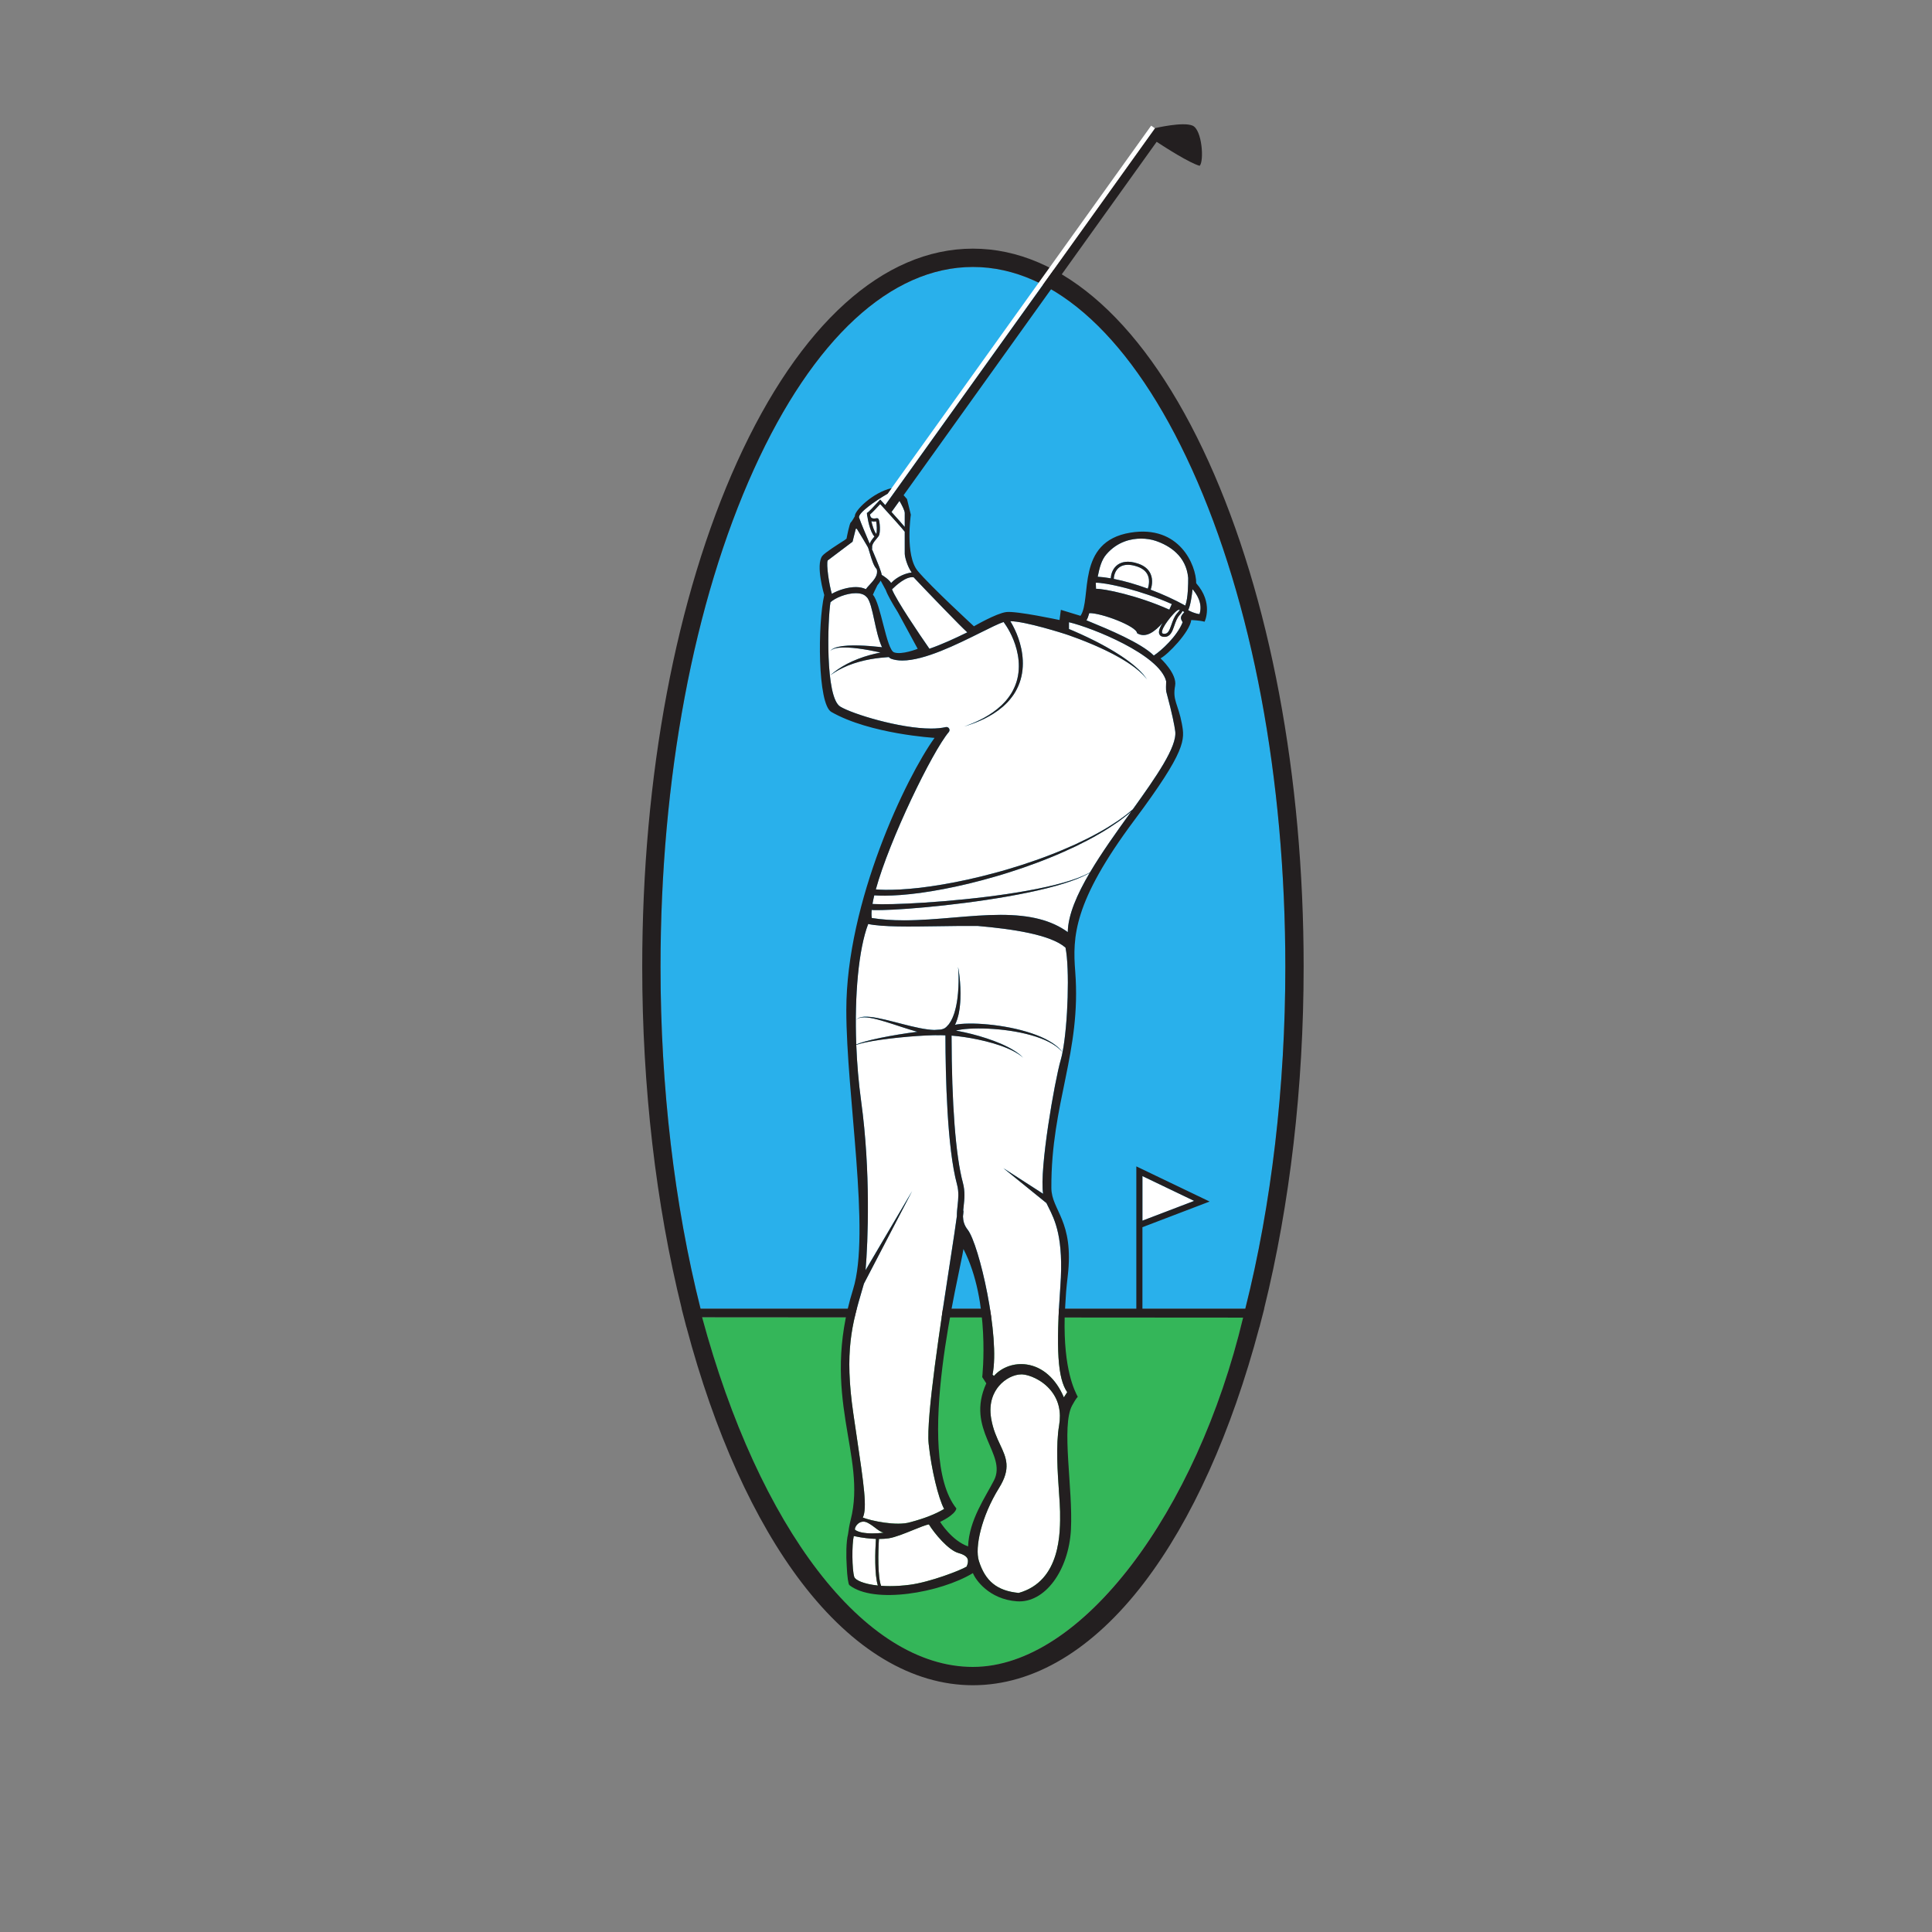 <?xml version="1.0" encoding="UTF-8"?>
<svg version="1.1" viewBox="0 0 800 800" xml:space="preserve" xmlns="http://www.w3.org/2000/svg"><rect x="0" y="0" width="800" height="800" fill="#808080" stroke="none"/><defs><clipPath id="a"><path d="m0 600h600v-600h-600z"/></clipPath></defs><g transform="matrix(1.333 0 0 -1.333 0 800)"><g transform="translate(22.109 -38.45)"><g clip-path="url(#a)"><path d="m348.16 492.82c-18.376 40.53-42.542 62.851-68.04 62.851-25.501 0-49.665-22.321-68.044-62.851-18.702-41.247-29.002-96.149-29.002-154.59 0-37.208 4.297-73.862 12.437-106.17h169.22c8.14 32.31 12.437 68.964 12.437 106.17 0 58.444-10.3 113.35-29.003 154.59" fill="#29b0eb"/><path d="m195.98 229.41c17.621-65.238 50.308-108.63 84.131-108.63 33.824 0 69.714 48.739 83.926 108.51z" fill="#34b659"/><path d="m195.51 232.06c-8.14 32.31-12.437 68.964-12.437 106.17 0 58.445 10.3 113.35 29.002 154.59 18.379 40.53 42.543 62.851 68.043 62.851 25.499 0 49.663-22.321 68.041-62.851 18.703-41.247 29.003-96.148 29.003-154.59 0-37.208-4.297-73.862-12.437-106.17zm84.608-111.27c-33.823 0-66.51 43.39-84.131 108.63l168.06-0.118c-14.369-60.244-50.102-108.51-83.926-108.51m102.73 217.44c0 59.237-10.48 114.97-29.511 156.94-19.354 42.683-45.356 66.189-73.219 66.189s-53.866-23.506-73.219-66.189c-19.031-41.968-29.511-97.703-29.511-156.94 0-37.142 4.247-73.751 12.279-106.17h-0.036l0.92-3.555c2e-3 -8e-3 6e-3 -0.015 6e-3 -0.024l0.546-2.106h0.021c8.661-32.616 21.023-60.059 35.833-79.443 15.908-20.824 34.292-31.829 53.161-31.829s37.25 11.005 53.159 31.829c14.812 19.384 27.173 46.827 35.833 79.443h0.023l0.544 2.106c2e-3 9e-3 4e-3 0.016 8e-3 0.024l0.92 3.555h-0.036c8.03 32.421 12.279 69.03 12.279 106.17" fill="#231f20"/><path d="m332.77 259.41 16.08 6.144-16.08 7.713zm-89.238-95.413c-0.128-0.391-0.064-0.589-0.027-0.616 0.987-0.726 2.858-1.109 5.412-1.109 1.244 0 2.441 0.091 3.448 0.209-0.989 0.296-1.671 0.82-2.461 1.427-0.635 0.489-1.355 1.042-2.405 1.621-0.479 0.263-0.955 0.398-1.415 0.398-1.399 0-2.308-1.184-2.552-1.93m74.826 291.69c2.288 0.108 12.779-1.985 22.766-6.465l0.614 1.369 0.161 0.361c-4.787 2.146-9.737 3.769-13.916 4.876-2.492 0.659-4.708 1.137-6.443 1.425-1.468 0.241-2.602 0.354-3.263 0.327l2e-3 -0.019zm29.981-0.124c-0.209-1.913-0.65-5.14-1.355-6.49 0.585-0.353 1.824-0.989 3.511-1.246 1.131 3.375-0.996 6.406-2.156 7.736m-11.399 15.009c-1.347 0.462-2.974 0.718-4.58 0.718-2.989 0-7.284-0.844-10.766-4.857-1.581-1.82-2.157-4.217-2.721-6.989 1.24-0.066 2.611-0.238 4.067-0.494 0.085 1.749 0.872 3.316 2.157 4.23 1.089 0.778 3.088 1.462 6.414 0.31 1.882-0.653 3.16-1.728 3.8-3.195 0.867-1.983 0.296-4.08 0.017-4.876 3.697-1.396 7.402-3.079 10.759-4.935 0.899 2.367 0.899 6.968 0.899 8.604-0.62 6.836-5.806 10.027-10.046 11.484m-2.501-10.65c-0.53 1.212-1.621 2.111-3.24 2.672-2.327 0.807-4.248 0.742-5.555-0.186-1.26-0.898-1.734-2.44-1.765-3.634 3.246-0.637 6.878-1.683 10.559-3.027 0.233 0.682 0.729 2.517 1e-3 4.175m-40.22-19.544c0.682-1.951 1.267-4.322 1.382-6.918 0.122-2.582-0.27-5.401-1.384-7.934-0.553-1.261-1.233-2.47-2.068-3.531-0.383-0.556-0.858-1.031-1.284-1.532-0.467-0.463-0.923-0.927-1.404-1.344-0.965-0.83-1.955-1.563-2.939-2.18-0.975-0.633-1.951-1.133-2.844-1.601-0.926-0.406-1.747-0.831-2.523-1.105-0.766-0.288-1.421-0.571-1.985-0.738-1.113-0.365-1.751-0.573-1.751-0.573s0.627 0.237 1.724 0.65c0.556 0.191 1.197 0.503 1.946 0.823 0.755 0.304 1.556 0.764 2.451 1.207 0.867 0.503 1.808 1.038 2.739 1.702 0.94 0.649 1.875 1.409 2.778 2.257 0.449 0.426 0.871 0.895 1.3 1.36 0.389 0.503 0.825 0.977 1.168 1.525 0.753 1.05 1.345 2.225 1.813 3.436 0.944 2.432 1.191 5.077 0.97 7.494-0.215 2.426-0.863 4.635-1.588 6.442-0.721 1.813-1.532 3.229-2.132 4.181-0.509 0.796-0.854 1.252-0.957 1.385-1.454-0.468-4.321-1.895-7.114-3.286-7.355-3.662-17.432-8.679-24.329-8.679h-2e-3c-1.331 0-2.516 0.19-3.523 0.565-0.078 0.029-0.155 0.071-0.223 0.121-0.162 0.116-0.317 0.247-0.467 0.382-0.112-9e-3 -0.239-0.018-0.387-0.03-0.549-0.041-1.309-0.103-2.228-0.199-1.828-0.199-4.264-0.572-6.632-1.248-1.19-0.321-2.349-0.738-3.427-1.159-1.069-0.445-2.044-0.918-2.863-1.36-0.806-0.462-1.477-0.857-1.917-1.179-0.452-0.306-0.71-0.48-0.71-0.48s0.241 0.198 0.662 0.546c0.41 0.362 1.041 0.821 1.809 1.366 0.783 0.523 1.722 1.095 2.765 1.65 1.054 0.533 2.199 1.071 3.382 1.515 2.358 0.922 4.823 1.546 6.683 1.928 0.11 0.022 0.212 0.042 0.318 0.062-0.242 0.055-0.496 0.112-0.773 0.171-1.656 0.356-3.875 0.787-6.115 1.076-2.235 0.29-4.499 0.436-6.174 0.232-0.417-0.056-0.796-0.128-1.126-0.217-0.329-0.094-0.602-0.211-0.823-0.32-0.428-0.245-0.598-0.489-0.608-0.477 0.011-0.012 0.151 0.248 0.565 0.546 0.213 0.135 0.481 0.285 0.809 0.416 0.329 0.128 0.709 0.242 1.132 0.344 1.692 0.386 4.005 0.479 6.298 0.42 2.296-0.055 4.584-0.257 6.295-0.441 0.352-0.038 0.672-0.075 0.971-0.111-1.113 2.424-1.781 5.517-2.398 8.371-0.675 3.129-1.373 6.364-2.427 7.269-0.028 0.024-0.054 0.05-0.08 0.076-0.82 0.89-2.209 1.078-3.229 1.078-2.914 0-6.381-1.445-7.885-2.813-0.861-5.271-1.702-29.516 3.05-32.419 3.717-2.272 18.516-6.812 28.191-6.811 1.776 0 3.314 0.152 4.572 0.449 0.4 0.094 0.812-0.076 1.027-0.425 0.214-0.349 0.18-0.795-0.084-1.108-5.125-6.07-18.408-33.39-22.666-48.885 0.705-0.07 1.676-0.101 2.907-0.132 1.283-0.01 2.853 7e-3 4.654 0.107 1.8 0.094 3.833 0.276 6.046 0.519 2.211 0.272 4.606 0.595 7.126 1.033 2.523 0.418 5.169 0.951 7.898 1.544 2.727 0.605 5.533 1.284 8.365 2.056 2.837 0.752 5.69 1.622 8.531 2.526 2.833 0.93 5.655 1.901 8.39 2.966 2.75 1.034 5.401 2.181 7.955 3.321 2.532 1.188 4.969 2.363 7.201 3.624 2.254 1.222 4.299 2.525 6.162 3.766 0.907 0.653 1.788 1.268 2.593 1.89 0.698 0.58 1.386 1.099 1.998 1.644 7.235 10.081 13.817 19.466 13.184 24.272-0.228 1.731-0.876 5.197-2.673 11.877l-0.108 0.413c-0.128 0.507-0.08 2.181-0.034 3.221-2.021 8.283-23.003 16.661-30.197 18.352v-2.111c0.726-0.299 2.033-0.849 3.681-1.598 1.276-0.579 2.754-1.284 4.317-2.07 0.776-0.407 1.59-0.803 2.393-1.252 0.804-0.443 1.63-0.883 2.431-1.364 0.811-0.463 1.611-0.946 2.384-1.446 0.784-0.479 1.529-0.998 2.246-1.498 0.732-0.482 1.386-1.023 2.025-1.508 0.649-0.47 1.191-1.011 1.722-1.464 0.543-0.443 0.959-0.94 1.357-1.344 0.194-0.205 0.378-0.398 0.546-0.576 0.15-0.195 0.287-0.375 0.409-0.538 0.488-0.65 0.768-1.021 0.768-1.021s-0.301 0.352-0.829 0.969c-0.133 0.153-0.28 0.322-0.438 0.506-0.18 0.166-0.374 0.345-0.582 0.538-0.42 0.375-0.859 0.835-1.423 1.242-0.557 0.416-1.119 0.91-1.793 1.336-0.66 0.438-1.338 0.929-2.091 1.359-0.74 0.448-1.505 0.913-2.309 1.335-0.792 0.444-1.613 0.871-2.442 1.276-0.821 0.424-1.661 0.807-2.483 1.191-0.819 0.393-1.649 0.732-2.439 1.085-1.593 0.678-3.092 1.28-4.385 1.769-2.465 0.935-4.138 1.481-4.301 1.533 0 0-2e-3 -1e-3 -4e-3 0-0.12 0.04-12.228 3.939-16.985 3.967 0.125-0.201 0.264-0.435 0.417-0.697 0.603-1.058 1.397-2.603 2.079-4.56m18.395-74.731c-1.263-0.502-2.709-1.025-4.309-1.517-6.394-2.007-15.168-3.752-23.991-5.072-8.826-1.33-17.708-2.249-24.394-2.742-3.341-0.244-6.136-0.378-8.107-0.417-0.975-0.025-1.791-0.017-2.313-8e-3 -0.522 0.017-0.799 0.024-0.799 0.024l0.026 0.57c-0.139-1.213-0.159-2.255-0.019-3.054 3.031-0.483 6.33-0.719 10.065-0.719h4e-3c5.109 0 10.355 0.441 15.428 0.87 5.072 0.426 9.862 0.829 14.528 0.829 9.198 0 15.743-1.666 20.852-5.359 0.076 5.341 2.886 11.749 6.834 18.443-0.193-0.114-0.396-0.234-0.614-0.362-0.859-0.465-1.93-0.976-3.191-1.486m12.741 17.76c-1.844-1.281-3.875-2.633-6.116-3.904-2.219-1.312-4.642-2.542-7.161-3.787-2.543-1.195-5.185-2.4-7.926-3.495-2.729-1.123-5.544-2.155-8.373-3.146-2.84-0.965-5.69-1.897-8.529-2.71-2.832-0.833-5.643-1.572-8.378-2.237-2.735-0.651-5.393-1.241-7.931-1.713-2.536-0.494-4.949-0.868-7.184-1.187-2.239-0.291-4.3-0.517-6.135-0.651-1.837-0.137-3.444-0.186-4.776-0.203-1.35 7e-3 -2.406 0.024-3.095 0.083-0.105 5e-3 -0.188 0.011-0.279 0.017-0.229-0.952-0.414-1.844-0.555-2.672 0.127-8e-3 0.344-0.021 0.672-0.039 0.522-0.024 1.237-0.05 2.211-0.051 1.927-0.012 4.7 0.046 8.026 0.201 6.653 0.312 15.53 0.99 24.359 2.084 8.828 1.082 17.617 2.588 24.037 4.417 1.606 0.446 3.056 0.928 4.328 1.396 1.269 0.474 2.35 0.954 3.217 1.397 0.258 0.14 0.494 0.271 0.717 0.396 3.598 6.08 8.129 12.393 12.411 18.355 0.136 0.188 0.271 0.375 0.406 0.563-0.447-0.377-0.907-0.755-1.379-1.163-0.797-0.641-1.669-1.276-2.567-1.951m-71.73 101.84-1.749-2.443c0.276-0.301 0.615-0.672 0.999-1.096l83.793 117.01-1.181 0.846-80.622-112.58-0.427-0.595zm-1.925-3.655c-0.131 0.143-0.263 0.288-0.388 0.425 0-1e-3 -2e-3 -2e-3 -2e-3 -3e-3l-0.068-0.094zm7.243-2.34c8e-3 0.672-0.863 2.43-1.643 3.751l-2.472-3.45c1.518-1.682 3.133-3.489 4.111-4.641 0 2.181 0 4.019 4e-3 4.34m-7.701 2.668 0.068 0.094c-0.845-0.926-2.421-2.627-3.151-3.233 0.043-0.477 0.185-0.817 0.421-1.013 0.42-0.349 1.133-0.23 1.475-0.174 0.127 0.022 0.224 0.035 0.279 0.035 0.097 0 0.339-0.033 0.496-0.328 0.359-0.67 0.68-4.213-0.02-5.265-0.151-0.228-0.37-0.489-0.614-0.778-0.741-0.874-1.661-1.962-1.345-3.054l-0.15-0.045c2.109-5.007 2.968-7.2 3.079-8.138 0.62-0.372 2.173-1.374 2.927-2.517 1.984 2.092 4.623 3.042 6.383 3.258-1.418 2.022-2.147 4.9-2.147 5.852l-1e-3 1.576c-1e-3 1.34-2e-3 3.317-3e-3 5.234-0.514 0.727-4.396 5.046-7.239 8.168zm-6.515-4.036c0.589-1.724 1.97-4.99 3.317-8.172 0.312 0.83 0.923 1.561 1.428 2.158 0.019 0.022 0.033 0.039 0.051 0.061-1.485 1.649-2.093 5.59-2.162 6.064h4e-3c-0.097 0.295-0.16 0.624-0.167 1.004l-7e-3 0.288 0.251 0.138c0.324 0.183 2.043 1.982 3.516 3.613l0.35 0.388 0.354-0.385c0.062-0.069 0.141-0.157 0.214-0.237l1.749 2.443c-4.006-2.327-9.078-5.919-8.898-7.363m5.338-1.246c-0.363-0.055-0.945-0.114-1.498 0.075 0.302-1.348 0.817-3.072 1.522-3.983 0.314 0.808 0.16 3.118-0.024 3.908m-3.205-21.052c0.296 0.422 0.697 0.852 1.144 1.334 1.568 1.681 2.734 3.12 2.222 4.894-0.9 0.902-1.512 2.806-2.203 5.166-0.137 0.471-0.277 0.943-0.386 1.264-0.062 0.146-0.122 0.29-0.184 0.434-0.474 0.882-2.401 4.036-3.408 5.673h-0.311l-1.007-4.029-0.268-0.202c-0.063-0.047-6.091-4.568-7.456-5.619-0.497-1.128 0.428-7.467 1.288-10.363 2.139 1.231 5.045 2.091 7.454 2.091 1.207 0 2.241-0.236 3.115-0.643m4.735-309.59c0.848-0.06 1.753-0.097 2.727-0.097 1.975 0 4.053 0.14 6.181 0.416 6.336 0.825 15.946 4.556 17.658 5.653 0.452 1.034 0.539 1.869 0.26 2.478-0.34 0.742-1.268 1.314-2.834 1.75-3.065 0.852-7.428 6.044-9.146 8.873-0.928-0.124-3.053-0.989-4.946-1.759-2.591-1.053-5.527-2.248-7.54-2.558-0.861-0.131-1.909-0.201-3.03-0.201-0.275-4.065-0.409-11.886 0.67-14.555m-1.612 14.572c-1.7 0.053-4.047 0.266-6.882 0.884-0.61-2.491-0.573-10.529 0.161-12.728 0.305-0.912 2.794-2.174 7.319-2.641-1.07 3.381-0.857 10.674-0.598 14.485m19.472 190.32c-9.265-0.136-17.341-0.257-21.875 0.688-2.97-7.77-4.289-22.141-3.708-37.418 0.712 0.306 1.631 0.607 2.693 0.903 2.809 0.788 6.624 1.549 10.458 2.181 1.985 0.327 3.972 0.616 5.836 0.854-1.58 0.433-3.216 0.95-4.843 1.48-3.541 1.154-7.06 2.366-9.795 2.833-0.683 0.115-1.315 0.18-1.876 0.183-0.559-7e-3 -1.054-0.046-1.431-0.187-0.198-0.046-0.356-0.124-0.49-0.21-0.14-0.072-0.254-0.143-0.323-0.228-0.155-0.152-0.239-0.233-0.239-0.233s0.079 0.087 0.225 0.248c0.066 0.092 0.175 0.171 0.313 0.253 0.13 0.096 0.289 0.187 0.487 0.248 0.381 0.168 0.882 0.24 1.452 0.284 0.574 0.033 1.22 8e-3 1.921-0.065 2.806-0.298 6.423-1.294 10.02-2.216 3.565-0.921 7.174-1.765 9.83-1.828 0.726 0.059 1.387 0.101 1.967 0.127 0.18 0.039 0.357 0.078 0.516 0.114 0.186 0.068 0.359 0.131 0.515 0.187 0.108 0.069 0.201 0.12 0.287 0.158 0.075 0.014 0.211 0.164 0.284 0.214 0.089 0.075 0.153 0.128 0.196 0.164 0.029 0.033 0.2 0.217 0.494 0.531 0.08 0.09 0.179 0.177 0.268 0.293 0.083 0.125 0.171 0.259 0.265 0.404 0.192 0.287 0.423 0.605 0.596 1.015 0.194 0.394 0.414 0.821 0.572 1.314 0.09 0.243 0.179 0.493 0.274 0.747 0.073 0.264 0.148 0.533 0.225 0.808 0.167 0.546 0.283 1.129 0.405 1.723 0.139 0.589 0.2 1.206 0.304 1.816 0.164 1.228 0.274 2.469 0.329 3.637 0.057 1.168 0.073 2.263 0.056 3.201-9e-3 0.939-0.052 1.721-0.087 2.268-0.039 0.545-0.092 0.857-0.092 0.857s0.081-0.302 0.172-0.847c0.088-0.543 0.205-1.32 0.303-2.259 0.105-0.939 0.193-2.038 0.248-3.221 0.056-1.183 0.064-2.449 0.015-3.719-0.047-0.635-0.051-1.273-0.136-1.898-0.068-0.626-0.131-1.245-0.253-1.84-0.054-0.299-0.107-0.592-0.159-0.88-0.074-0.285-0.147-0.564-0.219-0.836-0.121-0.549-0.318-1.054-0.497-1.523-0.113-0.351-0.269-0.658-0.423-0.947 3e-3 0 4e-3 1e-3 6e-3 1e-3 1.079 0.22 2.575 0.359 4.352 0.376 3.553 0.046 8.239-0.37 12.833-1.285 4.587-0.911 9.091-2.373 12.126-4.161 0.765-0.433 1.431-0.888 1.99-1.328 0.291-0.209 0.537-0.433 0.762-0.642 0.233-0.202 0.439-0.396 0.605-0.591 0.351-0.358 0.589-0.669 0.744-0.894 1.683 8.606 2.249 25.987 0.922 32.496-4.638 4.077-16.583 5.8-27.327 6.737-4.128 0.031-8.279-0.03-12.093-0.087m37.069-37.755c-0.234 0.193-0.49 0.404-0.786 0.595-0.574 0.407-1.253 0.821-2.026 1.209-3.077 1.608-7.588 2.821-12.148 3.489-4.567 0.669-9.198 0.839-12.613 0.619-1.704-0.101-3.104-0.312-4.007-0.546-0.05-0.013-0.087-0.024-0.132-0.035 0.284-0.05 0.579-0.105 0.89-0.166 2.409-0.453 5.569-1.23 8.656-2.244 1.546-0.5 3.065-1.08 4.465-1.676 0.689-0.326 1.372-0.595 1.986-0.935 0.619-0.321 1.207-0.616 1.72-0.948 0.522-0.311 0.996-0.605 1.386-0.912 0.395-0.297 0.757-0.528 1.005-0.785 0.52-0.477 0.816-0.751 0.816-0.751s-0.315 0.25-0.868 0.688c-0.261 0.234-0.64 0.44-1.051 0.703-0.405 0.274-0.894 0.529-1.432 0.798-0.526 0.289-1.13 0.536-1.761 0.809-0.623 0.289-1.321 0.505-2.02 0.775-1.419 0.484-2.953 0.945-4.508 1.324-3.105 0.773-6.267 1.307-8.637 1.573-0.755 0.093-1.424 0.151-1.984 0.19 0.035-21.206 1.279-37.416 3.517-45.695 0.742-2.745 0.475-5.18 0.241-7.328-0.051-0.471-0.101-0.926-0.14-1.368h0.095c0-0.313-0.056-0.9-0.162-1.771 0.041-1.439 0.388-2.766 1.451-4.116 3.579-4.529 10.141-33.389 7.724-45.032l0.439-0.409c2.446 2.737 6.33 4.121 10.197 3.548 4.933-0.726 9.064-4.409 11.529-10.201l1.04 1.607c-2.957 4.289-3.533 13.253-2.128 32.913 1.074 15.065-1.697 20.574-3.721 24.598-0.213 0.423-0.417 0.834-0.615 1.247l-13.36 10.827 12.329-7.948c-1.185 7.656 3.577 35.024 5.482 41.586 0.196 0.675 0.38 1.467 0.553 2.35-0.165 0.217-0.422 0.52-0.794 0.864-0.175 0.184-0.388 0.366-0.628 0.554m-34.979 3.85c-0.114 8e-3 -0.235 0.015-0.37 0.023-0.32 0.018-0.714 0.028-1.143 0.034-0.474-0.03-0.99-0.031-1.524-1e-3 -0.253-4e-3 -0.506-7e-3 -0.777-0.014-2.879-0.073-6.737-0.328-10.581-0.722-3.845-0.394-7.681-0.919-10.514-1.528-1.092-0.235-2.033-0.483-2.758-0.747 0.226-5.812 0.723-11.753 1.516-17.511 2.999-21.858 2.126-43.563 1.371-52.477l14.472 24.581-14.977-28.759-0.559-1.921c-3.113-10.666-5.57-19.09-2.724-38.532 0.334-2.283 0.653-4.433 0.951-6.453 2.332-15.715 3.39-22.853 1.977-25.766 2.487-0.981 10.524-2.738 14.771-1.434 4.392 1.167 7.753 2.483 10.501 4.111-1.768 3.218-4.001 12.378-4.806 20.231-0.829 8.069 3.69 37.393 6.683 56.796 0.947 6.145 1.743 11.314 2.074 13.936-0.017 1.072 0.102 2.155 0.222 3.261 0.226 2.078 0.461 4.227-0.188 6.627-3.05 11.288-3.563 33.459-3.585 46.254h-0.033zm1.101 1.793c0.012-2e-3 0.019-2e-3 0.032-3e-3l-0.155 0.158zm22.87-107.11c-0.1 6e-3 -0.2 0.01-0.304 0.01-2.408 0-5.166-1.422-7.028-3.62-1.557-1.838-3.238-5.072-2.409-10.048 0.575-3.446 1.744-5.94 2.777-8.143 1.934-4.125 3.461-7.383-0.301-13.436-5.575-8.966-7.579-18.566-6.296-22.666 1.986-6.349 5.696-9.341 12.388-9.983 13.122 3.717 12.927 18.845 12.844 25.321-0.018 1.43-0.161 3.478-0.326 5.849-0.43 6.227-1.023 14.754 0.023 20.852 0.716 4.184-0.114 7.804-2.467 10.759-2.8 3.513-6.945 4.996-8.901 5.105m-24.572 237.96c-4.026 4.141-8.065 8.381-9.249 9.652-2.348 0.38-5.487-2.556-6.716-3.739 1.375-3.446 8.431-13.879 11.625-18.46 3.89 1.342 8.028 3.264 11.767 5.093-1.245 1.134-3.402 3.312-7.427 7.454m67.93-7.565c0.02-0.09 0.057-0.256 0.442-0.317 1.343-0.212 1.808 0.888 2.474 2.821 0.416 1.208 0.889 2.576 1.809 3.583 0.542 0.593 0.736 0.931 0.804 1.099-0.307-0.024-0.646-0.151-0.864-0.303-1.108-0.766-5.012-5.373-4.665-6.883m4.264 7.743c0.031 0.018 0.06 0.037 0.091 0.054l-0.021 0.011c-0.024-0.023-0.047-0.042-0.07-0.065m2.096-1.013c0.185-0.103 0.372-0.204 0.553-0.306-0.056-0.068-0.112-0.138-0.166-0.202-0.365-0.434-0.711-0.844-0.831-1.243-0.172-0.559 0.079-1.004 0.263-1.327 0.168-0.298 0.213-0.41 0.166-0.526-1.777-4.322-6.549-8.677-8.905-10.219-3.991 3.96-14.462 8.273-19.554 10.371-0.534 0.219-0.995 0.411-1.373 0.569 0.335 0.54 0.622 1.326 0.868 2.231 3.712 0.112 14.776-4.09 14.854-6.231 2.759-1.681 5.538 0.55 7.927 3.179-0.764-1.22-1.274-2.419-1.088-3.238 0.076-0.329 0.335-0.9 1.22-1.041 0.168-0.026 0.329-0.04 0.481-0.04 1.834 0 2.447 1.773 3.036 3.488 0.406 1.176 0.826 2.391 1.613 3.255 0.459 0.502 0.767 0.922 0.936 1.28" fill="#fff"/><path d="m332.77 273.27 16.08-7.713-16.08-6.144zm-1.894 3.01v-45.563h1.894v26.668l20.873 7.974zm-88.417 193.84 0.268 0.202 1.007 4.029h0.311c1.007-1.637 2.934-4.791 3.408-5.673 0.062-0.144 0.122-0.288 0.184-0.434 0.109-0.321 0.249-0.793 0.386-1.264 0.691-2.36 1.303-4.264 2.203-5.166 0.512-1.774-0.654-3.213-2.222-4.894-0.447-0.482-0.848-0.912-1.144-1.334-0.874 0.407-1.908 0.643-3.115 0.643-2.409 0-5.315-0.86-7.454-2.091-0.86 2.896-1.785 9.235-1.288 10.363 1.365 1.051 7.393 5.572 7.456 5.619m7.737 1.138c0.244 0.289 0.463 0.55 0.614 0.778 0.7 1.052 0.379 4.595 0.02 5.265-0.157 0.295-0.399 0.328-0.496 0.328-0.055 0-0.152-0.013-0.279-0.035-0.342-0.056-1.055-0.175-1.475 0.174-0.236 0.196-0.378 0.536-0.421 1.013 0.73 0.606 2.306 2.307 3.151 3.233 0 1e-3 2e-3 2e-3 2e-3 3e-3 0.125-0.137 0.257-0.282 0.388-0.425 2.843-3.122 6.725-7.441 7.239-8.168 1e-3 -1.917 2e-3 -3.894 3e-3 -5.234l1e-3 -1.576c0-0.952 0.729-3.83 2.147-5.852-1.76-0.216-4.399-1.166-6.383-3.258-0.754 1.143-2.307 2.145-2.927 2.517-0.111 0.938-0.97 3.131-3.079 8.138l0.15 0.045c-0.316 1.092 0.604 2.18 1.345 3.054m-1.629 5.455c0.553-0.189 1.135-0.13 1.498-0.075 0.184-0.79 0.338-3.1 0.024-3.908-0.705 0.911-1.22 2.635-1.522 3.983m8.733 6.29c0.78-1.321 1.651-3.079 1.643-3.751-4e-3 -0.321-4e-3 -2.159-4e-3 -4.34-0.978 1.152-2.593 2.959-4.111 4.641zm59.184-115.4c-0.223-0.125-0.459-0.256-0.717-0.396-0.867-0.443-1.948-0.923-3.217-1.397-1.272-0.468-2.722-0.95-4.328-1.396-6.42-1.829-15.209-3.335-24.037-4.417-8.829-1.094-17.706-1.772-24.359-2.084-3.326-0.155-6.099-0.213-8.026-0.201-0.974 1e-3 -1.689 0.027-2.211 0.051-0.328 0.018-0.545 0.031-0.672 0.039 0.141 0.828 0.326 1.72 0.555 2.672 0.091-6e-3 0.174-0.012 0.279-0.017 0.689-0.059 1.745-0.076 3.095-0.083 1.332 0.017 2.939 0.066 4.776 0.203 1.835 0.134 3.896 0.36 6.135 0.651 2.235 0.319 4.648 0.693 7.184 1.187 2.538 0.472 5.196 1.062 7.931 1.713 2.735 0.665 5.546 1.404 8.378 2.237 2.839 0.813 5.689 1.745 8.529 2.71 2.829 0.991 5.644 2.023 8.373 3.146 2.741 1.095 5.383 2.3 7.926 3.495 2.519 1.245 4.942 2.475 7.161 3.787 2.241 1.271 4.272 2.623 6.116 3.904 0.898 0.675 1.77 1.31 2.567 1.951 0.472 0.408 0.932 0.786 1.379 1.163-0.135-0.188-0.27-0.375-0.406-0.563-4.282-5.962-8.813-12.275-12.411-18.355m-6.899-18.551c-5.109 3.693-11.654 5.359-20.852 5.359-4.666 0-9.456-0.403-14.528-0.829-5.073-0.429-10.319-0.87-15.428-0.87h-4e-3c-3.735 0-7.034 0.236-10.065 0.719-0.14 0.799-0.12 1.841 0.019 3.054l-0.026-0.57s0.277-7e-3 0.799-0.024c0.522-9e-3 1.338-0.017 2.313 8e-3 1.971 0.039 4.766 0.173 8.107 0.417 6.686 0.493 15.568 1.412 24.394 2.742 8.823 1.32 17.597 3.065 23.991 5.072 1.6 0.492 3.046 1.015 4.309 1.517 1.261 0.51 2.332 1.021 3.191 1.486 0.218 0.128 0.421 0.248 0.614 0.362-3.948-6.694-6.758-13.102-6.834-18.443m6.67 99.078c3.712 0.112 14.776-4.09 14.854-6.231 2.759-1.681 5.538 0.55 7.927 3.179-0.764-1.22-1.274-2.419-1.088-3.238 0.076-0.329 0.335-0.9 1.22-1.041 0.168-0.026 0.329-0.04 0.481-0.04 1.834 0 2.447 1.773 3.036 3.488 0.406 1.176 0.826 2.391 1.613 3.255 0.459 0.502 0.767 0.922 0.936 1.28 0.185-0.103 0.372-0.204 0.553-0.306-0.056-0.068-0.112-0.138-0.166-0.202-0.365-0.434-0.711-0.844-0.831-1.243-0.172-0.559 0.079-1.004 0.263-1.327 0.168-0.298 0.213-0.41 0.166-0.526-1.777-4.322-6.549-8.677-8.905-10.219-3.991 3.96-14.462 8.273-19.554 10.371-0.534 0.219-0.995 0.411-1.373 0.569 0.335 0.54 0.622 1.326 0.868 2.231m27.284 0.805c0.215 0.149 0.542 0.27 0.846 0.298 6e-3 -1e-3 8e-3 -4e-3 0.012-6e-3 -0.072-0.17-0.266-0.504-0.798-1.088-0.92-1.007-1.393-2.375-1.809-3.583-0.666-1.933-1.131-3.033-2.474-2.821-0.385 0.061-0.422 0.227-0.442 0.317-0.347 1.51 3.557 6.117 4.665 6.883m-0.331 0.925 0.021-0.011c-0.031-0.017-0.06-0.036-0.091-0.054 0.023 0.023 0.046 0.042 0.07 0.065m-8.77 5.887c-3.681 1.344-7.313 2.39-10.559 3.027 0.031 1.194 0.505 2.736 1.765 3.634 1.307 0.928 3.228 0.993 5.555 0.186 1.619-0.561 2.71-1.46 3.24-2.672 0.728-1.658 0.232-3.493-1e-3 -4.175m-16.161 1.833c0.661 0.027 1.795-0.086 3.263-0.327 1.735-0.288 3.951-0.766 6.443-1.425 4.179-1.107 9.129-2.73 13.916-4.876l-0.161-0.361-0.614-1.369c-9.987 4.48-20.478 6.573-22.766 6.465l-0.079 1.874zm28.707-8.507c0.705 1.35 1.146 4.577 1.355 6.49 1.16-1.33 3.287-4.361 2.156-7.736-1.687 0.257-2.926 0.893-3.511 1.246m-14.624 22.217c1.606 0 3.233-0.256 4.58-0.718 4.24-1.457 9.426-4.648 10.046-11.484 0-1.636 0-6.237-0.899-8.604-3.357 1.856-7.062 3.539-10.759 4.935 0.279 0.796 0.85 2.893-0.017 4.876-0.64 1.467-1.918 2.542-3.8 3.195-3.326 1.152-5.325 0.468-6.414-0.31-1.285-0.914-2.072-2.481-2.157-4.23-1.456 0.256-2.827 0.428-4.067 0.494 0.564 2.772 1.14 5.169 2.721 6.989 3.482 4.013 7.777 4.857 10.766 4.857m-80.908-13.052 1.612-2.972c0.478-1.417 1.954-4.011 3.735-6.875l6.155-11.334s-4.975-1.983-7.344-1.1c-2.368 0.883-4.145 15.342-6.571 17.889 0.067 0.236 0.788 1.717 1.397 2.951 0.363 0.439 0.717 0.919 1.016 1.441m3.527-2.708c1.229 1.183 4.368 4.119 6.716 3.739 1.184-1.271 5.223-5.511 9.249-9.652 4.025-4.142 6.182-6.32 7.427-7.454-3.739-1.829-7.877-3.751-11.767-5.093-3.194 4.581-10.25 15.014-11.625 18.46m-19.119-4.011c1.504 1.368 4.971 2.813 7.885 2.813 1.02 0 2.409-0.188 3.229-1.078 0.026-0.026 0.052-0.052 0.08-0.076 1.054-0.905 1.752-4.14 2.427-7.269 0.617-2.854 1.285-5.947 2.398-8.371-0.299 0.036-0.619 0.073-0.971 0.111-1.711 0.184-3.999 0.386-6.295 0.441-2.293 0.059-4.606-0.034-6.298-0.42-0.423-0.102-0.803-0.216-1.132-0.344-0.328-0.131-0.596-0.281-0.809-0.416-0.414-0.298-0.554-0.558-0.565-0.546 0.01-0.012 0.18 0.232 0.608 0.477 0.221 0.109 0.494 0.226 0.823 0.32 0.33 0.089 0.709 0.161 1.126 0.217 1.675 0.204 3.939 0.058 6.174-0.232 2.24-0.289 4.459-0.72 6.115-1.076 0.277-0.059 0.531-0.116 0.773-0.171-0.106-0.02-0.208-0.04-0.318-0.062-1.86-0.382-4.325-1.006-6.683-1.928-1.183-0.444-2.328-0.982-3.382-1.515-1.043-0.555-1.982-1.127-2.765-1.65-0.768-0.545-1.399-1.004-1.809-1.366-0.421-0.348-0.662-0.546-0.662-0.546s0.258 0.174 0.71 0.48c0.44 0.322 1.111 0.717 1.917 1.179 0.819 0.442 1.794 0.915 2.863 1.36 1.078 0.421 2.237 0.838 3.427 1.159 2.368 0.676 4.804 1.049 6.632 1.248 0.919 0.096 1.679 0.158 2.228 0.199 0.148 0.012 0.275 0.021 0.387 0.03 0.15-0.135 0.305-0.266 0.467-0.382 0.068-0.05 0.145-0.092 0.223-0.121 1.007-0.375 2.192-0.565 3.523-0.565h2e-3c6.897 0 16.974 5.017 24.329 8.679 2.793 1.391 5.66 2.818 7.114 3.286 0.103-0.133 0.448-0.589 0.957-1.385 0.6-0.952 1.411-2.368 2.132-4.181 0.725-1.807 1.373-4.016 1.588-6.442 0.221-2.417-0.026-5.062-0.97-7.494-0.468-1.211-1.06-2.386-1.813-3.436-0.343-0.548-0.779-1.022-1.168-1.525-0.429-0.465-0.851-0.934-1.3-1.36-0.903-0.848-1.838-1.608-2.778-2.257-0.931-0.664-1.872-1.199-2.739-1.702-0.895-0.443-1.696-0.903-2.451-1.207-0.749-0.32-1.39-0.632-1.946-0.823-1.097-0.413-1.724-0.65-1.724-0.65s0.638 0.208 1.751 0.573c0.564 0.167 1.219 0.45 1.985 0.738 0.776 0.274 1.597 0.699 2.523 1.105 0.893 0.468 1.869 0.968 2.844 1.601 0.984 0.617 1.974 1.35 2.939 2.18 0.481 0.417 0.937 0.881 1.404 1.344 0.426 0.501 0.901 0.976 1.284 1.532 0.835 1.061 1.515 2.27 2.068 3.531 1.114 2.533 1.506 5.352 1.384 7.934-0.115 2.596-0.7 4.967-1.382 6.918-0.682 1.957-1.476 3.502-2.079 4.56-0.153 0.262-0.292 0.496-0.417 0.697 4.757-0.028 16.865-3.927 16.985-3.967 2e-3 -1e-3 4e-3 0 4e-3 0 0.163-0.052 1.836-0.598 4.301-1.533 1.293-0.489 2.792-1.091 4.385-1.769 0.79-0.353 1.62-0.692 2.439-1.085 0.822-0.384 1.662-0.767 2.483-1.191 0.829-0.405 1.65-0.832 2.442-1.276 0.804-0.422 1.569-0.887 2.309-1.335 0.753-0.43 1.431-0.921 2.091-1.359 0.674-0.426 1.236-0.92 1.793-1.336 0.564-0.407 1.003-0.867 1.423-1.242 0.208-0.193 0.402-0.372 0.582-0.538 0.158-0.184 0.305-0.353 0.438-0.506 0.528-0.617 0.829-0.969 0.829-0.969s-0.28 0.371-0.768 1.021c-0.122 0.163-0.259 0.343-0.409 0.538-0.168 0.178-0.352 0.371-0.546 0.576-0.398 0.404-0.814 0.901-1.357 1.344-0.531 0.453-1.073 0.994-1.722 1.464-0.639 0.485-1.293 1.026-2.025 1.508-0.717 0.5-1.462 1.019-2.246 1.498-0.773 0.5-1.573 0.983-2.384 1.446-0.801 0.481-1.627 0.921-2.431 1.364-0.803 0.449-1.617 0.845-2.393 1.252-1.563 0.786-3.041 1.491-4.317 2.07-1.648 0.749-2.955 1.299-3.681 1.598v2.111c7.194-1.691 28.176-10.069 30.197-18.352-0.046-1.04-0.094-2.714 0.034-3.221l0.108-0.413c1.797-6.68 2.445-10.146 2.673-11.877 0.633-4.806-5.949-14.191-13.184-24.272-0.612-0.545-1.3-1.064-1.998-1.644-0.805-0.622-1.686-1.237-2.593-1.89-1.863-1.241-3.908-2.544-6.162-3.766-2.232-1.261-4.669-2.436-7.201-3.624-2.554-1.14-5.205-2.287-7.955-3.321-2.735-1.065-5.557-2.036-8.39-2.966-2.841-0.904-5.694-1.774-8.531-2.526-2.832-0.772-5.638-1.451-8.365-2.056-2.729-0.593-5.375-1.126-7.898-1.544-2.52-0.438-4.915-0.761-7.126-1.033-2.213-0.243-4.246-0.425-6.046-0.519-1.801-0.1-3.371-0.117-4.654-0.107-1.231 0.031-2.202 0.062-2.907 0.132 4.258 15.495 17.541 42.815 22.666 48.885 0.264 0.313 0.298 0.759 0.084 1.108-0.215 0.349-0.627 0.519-1.027 0.425-1.258-0.297-2.796-0.449-4.572-0.449-9.675-1e-3 -24.474 4.539-28.191 6.811-4.752 2.903-3.911 27.148-3.05 32.419m72.093-139.78c-0.155 0.225-0.393 0.536-0.744 0.894-0.166 0.195-0.372 0.389-0.605 0.591-0.225 0.209-0.471 0.433-0.762 0.642-0.559 0.44-1.225 0.895-1.99 1.328-3.035 1.788-7.539 3.25-12.126 4.161-4.594 0.915-9.28 1.331-12.833 1.285-1.777-0.017-3.273-0.156-4.352-0.376-2e-3 0-3e-3 -1e-3 -6e-3 -1e-3 0.154 0.289 0.31 0.596 0.423 0.947 0.179 0.469 0.376 0.974 0.497 1.523 0.072 0.272 0.145 0.551 0.219 0.836 0.052 0.288 0.105 0.581 0.159 0.88 0.122 0.595 0.185 1.214 0.253 1.84 0.085 0.625 0.089 1.263 0.136 1.898 0.049 1.27 0.041 2.536-0.015 3.719-0.055 1.183-0.143 2.282-0.248 3.221-0.098 0.939-0.215 1.716-0.303 2.259-0.091 0.545-0.172 0.847-0.172 0.847s0.053-0.312 0.092-0.857c0.035-0.547 0.078-1.329 0.087-2.268 0.017-0.938 1e-3 -2.033-0.056-3.201-0.055-1.168-0.165-2.409-0.329-3.637-0.104-0.61-0.165-1.227-0.304-1.816-0.122-0.594-0.238-1.177-0.405-1.723-0.077-0.275-0.152-0.544-0.225-0.808-0.095-0.254-0.184-0.504-0.274-0.747-0.158-0.493-0.378-0.92-0.572-1.314-0.173-0.41-0.404-0.728-0.596-1.015-0.094-0.145-0.182-0.279-0.265-0.404-0.089-0.116-0.188-0.203-0.268-0.293-0.294-0.314-0.465-0.498-0.494-0.531-0.043-0.036-0.107-0.089-0.196-0.164-0.073-0.05-0.209-0.2-0.284-0.214-0.086-0.038-0.179-0.089-0.287-0.158-0.156-0.056-0.329-0.119-0.515-0.187-0.159-0.036-0.336-0.075-0.516-0.114-0.58-0.026-1.241-0.068-1.967-0.127-2.656 0.063-6.265 0.907-9.83 1.828-3.597 0.922-7.214 1.918-10.02 2.216-0.701 0.073-1.347 0.098-1.921 0.065-0.57-0.044-1.071-0.116-1.452-0.284-0.198-0.061-0.357-0.152-0.487-0.248-0.138-0.082-0.247-0.161-0.313-0.253-0.146-0.161-0.225-0.248-0.225-0.248s0.084 0.081 0.239 0.233c0.069 0.085 0.183 0.156 0.323 0.228 0.134 0.086 0.292 0.164 0.49 0.21 0.377 0.141 0.872 0.18 1.431 0.187 0.561-3e-3 1.193-0.068 1.876-0.183 2.735-0.467 6.254-1.679 9.795-2.833 1.627-0.53 3.263-1.047 4.843-1.48-1.864-0.238-3.851-0.527-5.836-0.854-3.834-0.632-7.649-1.393-10.458-2.181-1.062-0.296-1.981-0.597-2.693-0.903-0.581 15.277 0.738 29.648 3.708 37.418 4.534-0.945 12.61-0.824 21.875-0.688 3.814 0.057 7.965 0.118 12.093 0.087 10.744-0.937 22.689-2.66 27.327-6.737 1.327-6.509 0.761-23.89-0.922-32.496m-64.852-150.29c2.835-0.618 5.182-0.831 6.882-0.884-0.259-3.811-0.472-11.104 0.598-14.485-4.525 0.467-7.014 1.729-7.319 2.641-0.734 2.199-0.771 10.237-0.161 12.728m26.821 4.405s4.656 2.135 5.054 4.167c-13.484 16.897 1.124 73.132 2.189 80.594 8.469-16.343 5.838-39.788 5.838-39.788l1.258-1.945c-6.562-14.404 6.545-21.976 2.401-30.115-2.659-5.221-7.739-12.32-8.054-20.531-5.132 1.818-8.686 7.618-8.686 7.618m-23.838 0.077c0.46 0 0.936-0.135 1.415-0.398 1.05-0.579 1.77-1.132 2.405-1.621 0.79-0.607 1.472-1.131 2.461-1.427-1.007-0.118-2.204-0.209-3.448-0.209-2.554 0-4.425 0.383-5.412 1.109-0.037 0.027-0.101 0.225 0.027 0.616 0.244 0.746 1.153 1.93 2.552 1.93m26.562 152.84-0.123 0.155 0.155-0.158c-0.013 1e-3 -0.02 1e-3 -0.032 3e-3m-26.945-80.835 0.559 1.921 14.977 28.759-14.472-24.581c0.755 8.914 1.628 30.619-1.371 52.477-0.793 5.758-1.29 11.699-1.516 17.511 0.725 0.264 1.666 0.512 2.758 0.747 2.833 0.609 6.669 1.134 10.514 1.528 3.844 0.394 7.702 0.649 10.581 0.722 0.271 7e-3 0.524 0.01 0.777 0.014 0.534-0.03 1.05-0.029 1.524 1e-3 0.429-6e-3 0.823-0.016 1.143-0.034 0.135-8e-3 0.256-0.015 0.37-0.023l-1e-3 -0.011h0.033c0.022-12.795 0.535-34.966 3.585-46.254 0.649-2.4 0.414-4.549 0.188-6.627-0.12-1.106-0.239-2.189-0.222-3.261-0.331-2.622-1.127-7.791-2.074-13.936-2.993-19.403-7.512-48.727-6.683-56.796 0.805-7.853 3.038-17.013 4.806-20.231-2.748-1.628-6.109-2.944-10.501-4.111-4.247-1.304-12.284 0.453-14.771 1.434 1.413 2.913 0.355 10.051-1.977 25.766-0.298 2.02-0.617 4.17-0.951 6.453-2.846 19.442-0.389 27.866 2.724 38.532m8.621-92.041c-0.974 0-1.879 0.037-2.727 0.097-1.079 2.669-0.945 10.49-0.67 14.555 1.121 0 2.169 0.07 3.03 0.201 2.013 0.31 4.949 1.505 7.54 2.558 1.893 0.77 4.018 1.635 4.946 1.759 1.718-2.829 6.081-8.021 9.146-8.873 1.566-0.436 2.494-1.008 2.834-1.75 0.279-0.609 0.192-1.444-0.26-2.478-1.712-1.097-11.322-4.828-17.658-5.653-2.128-0.276-4.206-0.416-6.181-0.416m27.633 7.862c-1.283 4.1 0.721 13.7 6.296 22.666 3.762 6.053 2.235 9.311 0.301 13.436-1.033 2.203-2.202 4.697-2.777 8.143-0.829 4.976 0.852 8.21 2.409 10.048 1.862 2.198 4.62 3.62 7.028 3.62 0.104 0 0.204-4e-3 0.304-0.01 1.956-0.109 6.101-1.592 8.901-5.105 2.353-2.955 3.183-6.575 2.467-10.759-1.046-6.098-0.453-14.625-0.023-20.852 0.165-2.371 0.308-4.419 0.326-5.849 0.083-6.476 0.278-21.604-12.844-25.321-6.692 0.642-10.402 3.634-12.388 9.983m27.451 52.38-1.04-1.607c-2.465 5.792-6.596 9.475-11.529 10.201-3.867 0.573-7.751-0.811-10.197-3.548l-0.439 0.409c2.417 11.643-4.145 40.503-7.724 45.032-1.063 1.35-1.41 2.677-1.451 4.116 0.106 0.871 0.162 1.458 0.162 1.771h-0.095c0.039 0.442 0.089 0.897 0.14 1.368 0.234 2.148 0.501 4.583-0.241 7.328-2.238 8.279-3.482 24.489-3.517 45.695 0.56-0.039 1.229-0.097 1.984-0.19 2.37-0.266 5.532-0.8 8.637-1.573 1.555-0.379 3.089-0.84 4.508-1.324 0.699-0.27 1.397-0.486 2.02-0.775 0.631-0.273 1.235-0.52 1.761-0.809 0.538-0.269 1.027-0.524 1.432-0.798 0.411-0.263 0.79-0.469 1.051-0.703 0.553-0.438 0.868-0.688 0.868-0.688s-0.296 0.274-0.816 0.751c-0.248 0.257-0.61 0.488-1.005 0.785-0.39 0.307-0.864 0.601-1.386 0.912-0.513 0.332-1.101 0.627-1.72 0.948-0.614 0.34-1.297 0.609-1.986 0.935-1.4 0.596-2.919 1.176-4.465 1.676-3.087 1.014-6.247 1.791-8.656 2.244-0.311 0.061-0.606 0.116-0.89 0.166 0.045 0.011 0.082 0.022 0.132 0.035 0.903 0.234 2.303 0.445 4.007 0.546 3.415 0.22 8.046 0.05 12.613-0.619 4.56-0.668 9.071-1.881 12.148-3.489 0.773-0.388 1.452-0.802 2.026-1.209 0.296-0.191 0.552-0.402 0.786-0.595 0.24-0.188 0.453-0.37 0.628-0.554 0.372-0.344 0.629-0.647 0.794-0.864-0.173-0.883-0.357-1.675-0.553-2.35-1.905-6.562-6.667-33.93-5.482-41.586l-12.329 7.948 13.36-10.827c0.198-0.413 0.402-0.824 0.615-1.247 2.024-4.024 4.795-9.533 3.721-24.598-1.405-19.66-0.829-28.624 2.128-32.913m35.604 207.68c-1.138 6.136-2.948 7.196-2.093 11.764 0.696 3.713-4.535 8.527-4.535 8.527 2.146 1.028 9.074 8.132 9.552 11.898 0 0 2.602-0.094 4.141-0.526 0 0 2.843 5.801-2.605 11.96 0 5.566-5.17 18.199-20.43 15.711-17.121-2.79-11.902-20.583-15.515-25.842l-6.099 1.864-0.414-3.167s-13.402 2.881-16.561 2.472c-3.159-0.411-10.028-4.421-10.028-4.421s-13.501 12.415-17.469 17.213c-3.967 4.796-2.132 17.448-2.132 17.448l-1.185 4.856-1.06 1.211 78.606 109.77c2.872-1.882 10.214-6.575 13.358-7.455 1.422 1.422 0.781 11.229-2.221 12.492-2.982 1.257-11.48-0.754-11.567-0.774l-9e-3 6e-3 -0.076-0.106-83.793-117.01c-0.384 0.424-0.723 0.795-0.999 1.096-0.073 0.08-0.152 0.168-0.214 0.237l-0.354 0.385-0.35-0.388c-1.473-1.631-3.192-3.43-3.516-3.613l-0.251-0.138 7e-3 -0.288c7e-3 -0.38 0.07-0.709 0.167-1.004h-4e-3c0.069-0.474 0.677-4.415 2.162-6.064-0.018-0.022-0.032-0.039-0.051-0.061-0.505-0.597-1.116-1.328-1.428-2.158-1.347 3.182-2.728 6.448-3.317 8.172-0.18 1.444 4.892 5.036 8.898 7.363l0.813 1.137 0.427 0.595c-5.94-1.375-11.614-7.077-11.432-8.734 0 0-0.942-1.699-1.264-1.933-0.399-0.291-1.194-4.367-1.322-5.033-0.189-0.14-0.426-0.318-0.697-0.522-1.698-1.064-6.079-3.859-6.823-4.829-2.177-2.836 0.6-12.159 0.6-12.159-2.061-8.922-2.088-33.863 2.202-36.319 12.002-6.869 32.057-8.053 32.057-8.053-8.844-12.279-27.406-51.007-27.406-84.563 0-26.175 7.582-69.111 2.115-86.693-10.421-33.517 4.367-51.481-0.765-71.694-0.361-1.421-0.629-2.936-0.825-4.472-0.577-2.25-0.617-6.609-0.391-9.928 0.135-3.272 0.503-5.622 0.816-5.831 7.58-6.021 28.33-2.369 38.381 3.73 0.738-1.972 4.963-8.132 13.656-8.764 8.694-0.633 16.136 9.602 16.793 22.331 0.656 12.725-3.075 32.121 0.36 38.485 1.303 2.413 1.765 2.693 1.765 2.693-0.919 1.789-4.476 8.386-4.073 24.841 0.111 2.507 0.268 5.176 0.461 7.991 0.131 1.476 0.288 3.014 0.479 4.615 2.061 17.352-5.046 20.4-5.076 27.46-0.113 26.498 9.366 42.025 7.412 67.237-0.833 10.734-0.629 21.541 18.357 46.98 16.264 21.792 15.685 25.034 14.765 30.003" fill="#231f20"/></g></g></g></svg>
